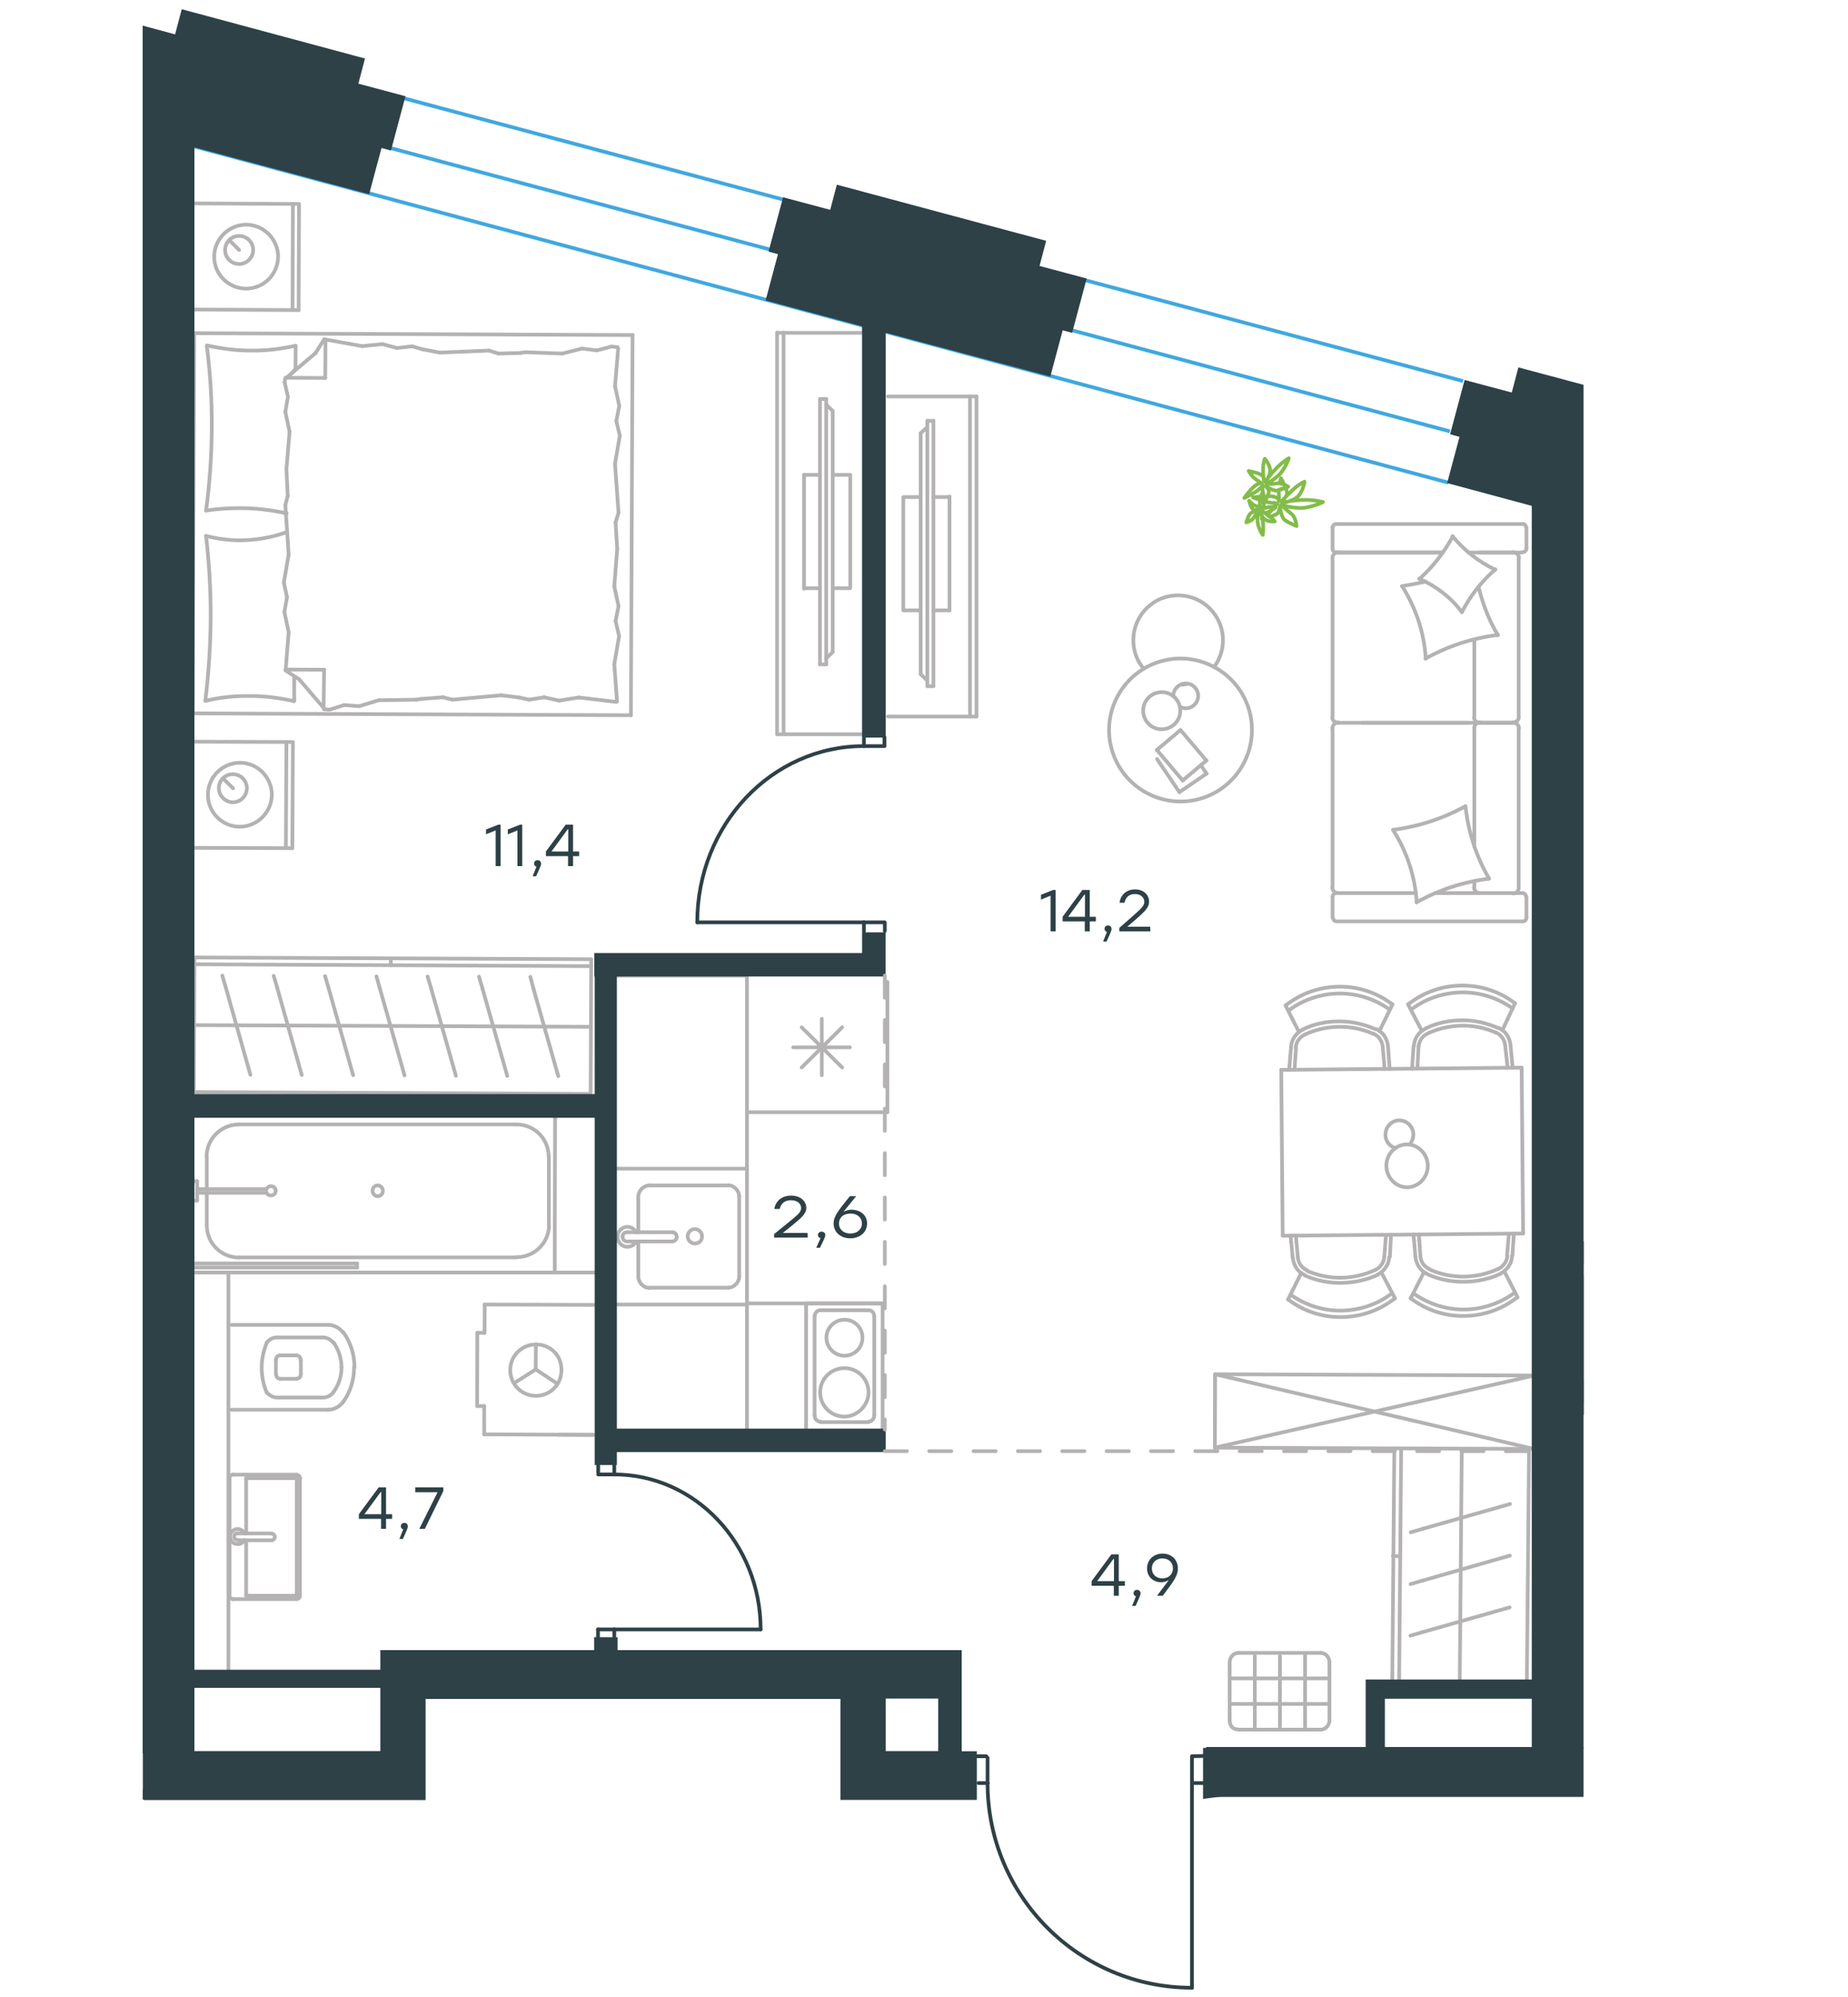 <?xml version="1.0" encoding="utf-8"?>
<!-- Generator: Adobe Illustrator 25.2.0, SVG Export Plug-In . SVG Version: 6.00 Build 0)  -->
<svg version="1.1" id="Слой_1" xmlns="http://www.w3.org/2000/svg" xmlns:xlink="http://www.w3.org/1999/xlink" x="0px" y="0px"
	 viewBox="0 0 1000 1080" style="enable-background:new 0 0 1000 1080;" xml:space="preserve">
<style type="text/css">
	.st0{fill:none;stroke:#B4B2B2;stroke-width:2;stroke-linecap:round;stroke-linejoin:round;stroke-miterlimit:10;}
	.st1{fill:none;stroke:#83BC4A;stroke-width:2;stroke-linecap:round;stroke-linejoin:round;stroke-miterlimit:10;}
	.st2{fill:none;stroke:#B4B2B2;stroke-width:2;stroke-linecap:round;stroke-linejoin:round;stroke-miterlimit:10.001;}
	.st3{fill:none;stroke:#40A8DF;stroke-width:0.567;stroke-miterlimit:22.926;}
	.st4{fill:none;stroke:#40A8DF;stroke-width:2;stroke-miterlimit:22.926;}
	.st5{fill-rule:evenodd;clip-rule:evenodd;fill:#2D4146;stroke:#2D4146;stroke-miterlimit:22.926;}
	.st6{fill:none;stroke:#3C3C3B;stroke-width:0.142;stroke-linejoin:bevel;stroke-miterlimit:22.926;stroke-dasharray:4.25,2.13;}
	
		.st7{fill:none;stroke:#B4B2B2;stroke-width:2;stroke-linecap:round;stroke-linejoin:round;stroke-miterlimit:10;stroke-dasharray:12;}
	.st8{fill-rule:evenodd;clip-rule:evenodd;fill:#2D4146;}
	.st9{fill:none;stroke:#2D4146;stroke-width:2;stroke-linecap:round;stroke-linejoin:round;stroke-miterlimit:10;}
	.st10{fill:#2D4146;}
</style>
<g id="Слой_2_1_">
</g>
<g id="Слой_1_2_">
	<g id="Слой_3">
	</g>
	<g id="Слой_6">
	</g>
	<g id="Слой_1_1_">
	</g>
	<g id="Слой_4">
	</g>
	<g id="Слой_5">
		<line class="st0" x1="170.7" y1="191" x2="155.2" y2="204.1"/>
		<line class="st0" x1="175.5" y1="183.4" x2="170.7" y2="191"/>
		<line class="st0" x1="104.3" y1="385.8" x2="341.4" y2="386.8"/>
		<line class="st0" x1="175.4" y1="362.2" x2="154.8" y2="362.1"/>
		<line class="st0" x1="342.3" y1="181.2" x2="105.1" y2="180.2"/>
		<line class="st0" x1="105.1" y1="180.2" x2="104.3" y2="385.8"/>
		<line class="st0" x1="176" y1="204.4" x2="176.1" y2="183.8"/>
		<line class="st0" x1="159.9" y1="199.7" x2="160" y2="187"/>
		<line class="st0" x1="176" y1="204.4" x2="155.4" y2="204.3"/>
		<line class="st0" x1="155.4" y1="204.3" x2="159.9" y2="199.7"/>
		<line class="st0" x1="159.2" y1="379.2" x2="159.2" y2="366.6"/>
		<line class="st0" x1="161.9" y1="367.4" x2="175.1" y2="382.8"/>
		<line class="st0" x1="154.4" y1="362.5" x2="161.9" y2="367.4"/>
		<line class="st0" x1="175.4" y1="362.2" x2="175.1" y2="382.8"/>
		<line class="st0" x1="334" y1="296.9" x2="333.1" y2="282.5"/>
		<line class="st0" x1="332.8" y1="250.8" x2="335.4" y2="235.6"/>
		<line class="st0" x1="333.5" y1="227.7" x2="335.1" y2="219.5"/>
		<line class="st0" x1="335.4" y1="235.6" x2="333.5" y2="227.7"/>
		<line class="st0" x1="333.1" y1="282.5" x2="334.7" y2="277.3"/>
		<line class="st0" x1="334.7" y1="277.3" x2="332.8" y2="250.8"/>
		<line class="st0" x1="332.8" y1="208.8" x2="334.5" y2="188.6"/>
		<line class="st0" x1="335.1" y1="219.5" x2="332.8" y2="208.8"/>
		<line class="st0" x1="332.4" y1="359.2" x2="335" y2="344"/>
		<line class="st0" x1="333.1" y1="335.8" x2="334.7" y2="327.8"/>
		<line class="st0" x1="335" y1="344" x2="333.1" y2="335.8"/>
		<line class="st0" x1="333.9" y1="379.4" x2="332.4" y2="359.2"/>
		<line class="st0" x1="332.4" y1="317.1" x2="334" y2="296.9"/>
		<line class="st0" x1="334.7" y1="327.8" x2="332.4" y2="317.1"/>
		<line class="st0" x1="342.3" y1="181.2" x2="341.4" y2="386.8"/>
		<path class="st0" d="M111.9,187c1.9,14.8,2.8,29.6,2.7,44.6c-0.1,14.8-1.1,29.8-3.1,44.5"/>
		<path class="st0" d="M111.3,379c7.8-1.9,15.8-2.7,23.9-2.6c8,0,15.9,1,23.9,2.8"/>
		<path class="st0" d="M159.8,187c-7.8,1.7-15.8,2.7-23.9,2.6c-8,0-15.9-1-23.9-2.8"/>
		<path class="st0" d="M111.5,289.9c1.7,14.8,2.6,29.6,2.5,44.6c-0.1,14.8-1.1,29.8-2.9,44.5"/>
		<line class="st0" x1="280.8" y1="377.2" x2="286.4" y2="378.4"/>
		<line class="st0" x1="294.4" y1="377.1" x2="302.5" y2="378.9"/>
		<line class="st0" x1="286.4" y1="378.4" x2="294.4" y2="377.1"/>
		<line class="st0" x1="313.2" y1="377.2" x2="333.5" y2="379.6"/>
		<line class="st0" x1="302.5" y1="378.9" x2="313.2" y2="377.2"/>
		<line class="st0" x1="227.8" y1="378" x2="239.7" y2="377.1"/>
		<line class="st0" x1="271.2" y1="376" x2="280.8" y2="377.2"/>
		<line class="st0" x1="239.7" y1="377.1" x2="244.8" y2="378.4"/>
		<line class="st0" x1="244.8" y1="378.4" x2="271.2" y2="376"/>
		<line class="st0" x1="225.3" y1="378.4" x2="227.8" y2="378"/>
		<line class="st0" x1="175.3" y1="383.6" x2="178.4" y2="383.8"/>
		<line class="st0" x1="186.2" y1="381.3" x2="194.4" y2="381.9"/>
		<line class="st0" x1="178.4" y1="383.8" x2="186.2" y2="381.3"/>
		<line class="st0" x1="204.9" y1="378.7" x2="225.3" y2="378.4"/>
		<line class="st0" x1="194.4" y1="381.9" x2="204.9" y2="378.7"/>
		<path class="st0" d="M155.1,287.8c-8.2,2.9-16.7,4.4-25.3,4.4c-6.2,0-12.3-0.8-18.3-2.4"/>
		<line class="st0" x1="228.6" y1="188.9" x2="223" y2="187.3"/>
		<line class="st0" x1="214.8" y1="188.2" x2="207" y2="186.1"/>
		<line class="st0" x1="223" y1="187.3" x2="214.8" y2="188.2"/>
		<line class="st0" x1="196" y1="187.2" x2="176.1" y2="183.6"/>
		<line class="st0" x1="207" y1="186.1" x2="196" y2="187.2"/>
		<line class="st0" x1="281.5" y1="190.9" x2="269.7" y2="191.2"/>
		<line class="st0" x1="238" y1="190.7" x2="228.6" y2="188.9"/>
		<line class="st0" x1="269.7" y1="191.2" x2="264.6" y2="189.6"/>
		<line class="st0" x1="264.6" y1="189.6" x2="238" y2="190.7"/>
		<line class="st0" x1="284.1" y1="190.5" x2="281.5" y2="190.9"/>
		<line class="st0" x1="334.3" y1="187.8" x2="331" y2="187.4"/>
		<line class="st0" x1="323" y1="189.5" x2="315" y2="188.5"/>
		<line class="st0" x1="331" y1="187.4" x2="323" y2="189.5"/>
		<line class="st0" x1="304.3" y1="191.2" x2="284.1" y2="190.5"/>
		<line class="st0" x1="315" y1="188.5" x2="304.3" y2="191.2"/>
		<path class="st0" d="M111.5,276.1c6-0.9,12.3-1.3,18.3-1.3c8.6,0,16.9,1,25.3,2.8"/>
		<line class="st0" x1="155" y1="253.7" x2="155.7" y2="268.1"/>
		<line class="st0" x1="156.2" y1="299.9" x2="153.6" y2="315"/>
		<line class="st0" x1="155.3" y1="323" x2="153.9" y2="331"/>
		<line class="st0" x1="153.6" y1="315" x2="155.3" y2="323"/>
		<line class="st0" x1="155.7" y1="268.1" x2="154.4" y2="273.2"/>
		<line class="st0" x1="154.4" y1="273.2" x2="156.2" y2="299.9"/>
		<line class="st0" x1="156.2" y1="341.9" x2="154.6" y2="362.1"/>
		<line class="st0" x1="153.9" y1="331" x2="156.2" y2="341.9"/>
		<line class="st0" x1="154.4" y1="204.3" x2="154" y2="206.7"/>
		<line class="st0" x1="155.8" y1="214.6" x2="154.4" y2="222.8"/>
		<line class="st0" x1="154" y1="206.7" x2="155.8" y2="214.6"/>
		<line class="st0" x1="156.7" y1="233.5" x2="155" y2="253.7"/>
		<line class="st0" x1="154.4" y1="222.8" x2="156.7" y2="233.5"/>
		<line class="st0" x1="154.7" y1="458.7" x2="155" y2="401.3"/>
		<line class="st0" x1="120.7" y1="421" x2="126.1" y2="426.3"/>
		<line class="st0" x1="100.8" y1="458.5" x2="158.2" y2="458.7"/>
		<polyline class="st0" points="103.2,401.1 158.5,401.3 158.2,458.7 		"/>
		<path class="st0" d="M126,433.9c4.1,0,7.6-3.5,7.6-7.6c0-4.3-3.5-7.6-7.6-7.6c-4.3,0-7.6,3.5-7.6,7.6
			C118.5,430.5,122,433.8,126,433.9"/>
		<path class="st0" d="M129.7,447.1c9.3,0,17.2-7.5,17.4-17.2c0-9.5-7.7-17.4-17.2-17.4s-17.3,7.7-17.4,17.2
			C112.4,439.2,120.2,447.1,129.7,447.1"/>
		<line class="st0" x1="158.3" y1="167.6" x2="158.5" y2="110.3"/>
		<line class="st0" x1="124.2" y1="130" x2="129.4" y2="135.2"/>
		<line class="st0" x1="104.2" y1="167.4" x2="161.6" y2="167.7"/>
		<polyline class="st0" points="104.5,110 161.8,110.3 161.6,167.7 		"/>
		<path class="st0" d="M129.4,142.8c4.1,0,7.6-3.5,7.6-7.6c0-4.3-3.5-7.6-7.6-7.6c-4.3,0-7.6,3.5-7.6,7.6
			C121.8,139.5,125.3,142.8,129.4,142.8"/>
		<path class="st0" d="M133.1,156.1c9.5,0,17.2-7.5,17.4-17.2c0-9.5-7.7-17.3-17.2-17.4c-9.5,0-17.3,7.7-17.4,17.2
			C115.8,148.2,123.5,156,133.1,156.1"/>
		<line class="st0" x1="797.8" y1="393.9" x2="797.8" y2="457.8"/>
		<line class="st0" x1="721.1" y1="296.6" x2="721.1" y2="285.3"/>
		<line class="st0" x1="721.1" y1="387.7" x2="721.1" y2="301.8"/>
		<line class="st0" x1="794.6" y1="483" x2="776.5" y2="483"/>
		<line class="st0" x1="766.1" y1="483" x2="724.1" y2="483"/>
		<line class="st0" x1="780.7" y1="298.8" x2="724.1" y2="298.8"/>
		<line class="st0" x1="818.8" y1="390.9" x2="800.7" y2="390.9"/>
		<line class="st0" x1="797.8" y1="345.9" x2="797.8" y2="387.7"/>
		<line class="st0" x1="826" y1="485" x2="826" y2="496.3"/>
		<line class="st0" x1="800.7" y1="390.9" x2="818.8" y2="390.9"/>
		<line class="st0" x1="821.8" y1="387.7" x2="821.8" y2="301.8"/>
		<line class="st0" x1="723.1" y1="298.8" x2="780.7" y2="298.8"/>
		<line class="st0" x1="794.6" y1="390.9" x2="736.9" y2="390.9"/>
		<line class="st0" x1="721.1" y1="480" x2="721.1" y2="393.9"/>
		<line class="st0" x1="721.1" y1="496.3" x2="721.1" y2="485"/>
		<line class="st0" x1="797.8" y1="476.5" x2="797.8" y2="480"/>
		<line class="st0" x1="776.5" y1="483" x2="823.8" y2="483"/>
		<line class="st0" x1="797.8" y1="476.5" x2="797.8" y2="480"/>
		<line class="st0" x1="800.7" y1="483" x2="818.8" y2="483"/>
		<line class="st0" x1="800.7" y1="390.9" x2="818.8" y2="390.9"/>
		<line class="st0" x1="797.8" y1="345.9" x2="797.8" y2="387.7"/>
		<line class="st0" x1="821.8" y1="480" x2="821.8" y2="393.9"/>
		<line class="st0" x1="723.1" y1="483" x2="766.1" y2="483"/>
		<line class="st0" x1="797.8" y1="393.9" x2="797.8" y2="457.8"/>
		<line class="st0" x1="723.1" y1="283.4" x2="823.8" y2="283.4"/>
		<line class="st0" x1="826" y1="285.3" x2="826" y2="296.6"/>
		<line class="st0" x1="823.8" y1="298.8" x2="794.6" y2="298.8"/>
		<line class="st0" x1="724.1" y1="390.9" x2="800.7" y2="390.9"/>
		<line class="st0" x1="818.8" y1="298.8" x2="800.7" y2="298.8"/>
		<path class="st0" d="M825.8,485c0-1-0.8-2-2-2"/>
		<path class="st0" d="M721.1,296.8c0,1,0.8,2,2,2"/>
		<path class="st0" d="M824,298.6c1,0,2-0.8,2-2"/>
		<path class="st0" d="M800.9,390.7c-1.8,0-3.2,1.5-3.2,3.2"/>
		<path class="st0" d="M822,301.9c0-1.8-1.5-3.2-3.2-3.2"/>
		<path class="st0" d="M818.7,483.2c1.8,0,3.2-1.5,3.2-3.2"/>
		<path class="st0" d="M724.2,390.7c-1.8,0-3.2,1.5-3.2,3.2"/>
		<path class="st0" d="M822,394c0-1.8-1.5-3.2-3.2-3.2"/>
		<path class="st0" d="M720.9,387.9c0,1.7,1.5,3,3.2,3"/>
		<path class="st0" d="M721.3,496.3c0,1,0.8,2,2,2H824c1,0,2-0.8,2-2"/>
		<path class="st0" d="M818.7,390.7c1.8,0,3.2-1.3,3.2-3"/>
		<path class="st0" d="M723.1,283.4c-1,0-2,0.8-2,2"/>
		<path class="st0" d="M720.9,479.8c0,1.8,1.5,3.2,3.2,3.2"/>
		<path class="st0" d="M723.1,483c-1,0-2,0.8-2,2"/>
		<path class="st0" d="M724.2,298.6c-1.8,0-3.2,1.5-3.2,3.2"/>
		<path class="st0" d="M797.6,479.8c0,1.8,1.5,3.2,3.2,3.2"/>
		<path class="st0" d="M797.6,387.9c0,1.7,1.5,3,3.2,3"/>
		<path class="st0" d="M825.8,285.3c0-1-0.8-2-2-2"/>
		<path class="st0" d="M753.8,448.8c13.8-1.8,27-6.1,39.2-12.8"/>
		<path class="st0" d="M768.1,313.1c7.3-6.6,13.4-14.4,18.1-23.1"/>
		<path class="st0" d="M791.1,331.1c-6-8-13.9-14.1-23.1-18.1"/>
		<path class="st0" d="M766.6,488c-0.8-13.9-5.3-27.4-12.8-39.2"/>
		<path class="st0" d="M810.5,343.4c-13.8,1.7-27,6-39.2,12.8"/>
		<path class="st0" d="M800.1,317.4c2.2,9.1,5.6,18.1,10.5,26.2"/>
		<path class="st0" d="M771.5,356.2c-0.8-13.9-5.3-27.4-12.8-39.2"/>
		<path class="st0" d="M805.7,475.2c-13.8,1.7-27,6-39.2,12.8"/>
		<path class="st0" d="M793,436c1.5,13.8,5.8,27.2,12.8,39.2"/>
		<path class="st0" d="M809.2,307.9c-7.5,6.5-13.6,14.3-18.1,23.1"/>
		<path class="st0" d="M758.6,317c4.3-0.7,8.6-1.5,12.8-2.5"/>
		<path class="st0" d="M786,290c6.3,7.6,14.1,13.8,23.1,18.1"/>
		<line class="st0" x1="638.2" y1="428.4" x2="652.9" y2="418.4"/>
		<line class="st0" x1="652.9" y1="418.4" x2="649.8" y2="413.8"/>
		<line class="st0" x1="626.1" y1="410.5" x2="638.2" y2="428.4"/>
		<line class="st0" x1="640" y1="422.1" x2="652.8" y2="411.3"/>
		<line class="st0" x1="652.8" y1="411.3" x2="638.8" y2="394.8"/>
		<line class="st0" x1="638.8" y1="394.8" x2="626" y2="405.6"/>
		<line class="st0" x1="626" y1="405.6" x2="640" y2="422.1"/>
		<path class="st0" d="M674.8,380.7c7.8,19.9-2.1,42.3-21.9,50.1c-19.9,7.8-42.3-2.1-50.1-21.9c-7.8-19.9,2.1-42.3,21.9-50.1
			C644.6,351,667,360.9,674.8,380.7"/>
		<path class="st0" d="M638,380.7c2,5.1-0.4,10.9-5.7,13c-5.1,2-10.9-0.4-13-5.7c-2-5.1,0.4-10.9,5.7-13
			C630.3,373,635.9,375.5,638,380.7"/>
		<path class="st0" d="M638.6,382.3c1.7,0.9,3.8,1,5.5,0.3c3.3-1.3,5.2-5.2,3.8-8.7c-1.4-3.5-5.2-5.2-8.7-3.8
			c-2.5,1-4.3,3.5-4.3,6.2"/>
		<path class="st0" d="M639.5,370.3c0.9-0.1,1.5-0.1,2.4-0.3"/>
		<path class="st0" d="M656.9,360.8c5-6.7,6.3-15.5,3.2-23.4c-4.9-12.5-18.9-18.6-31.4-13.8c-12.5,4.9-18.6,18.9-13.8,31.4
			c0.9,2.3,2.3,4.7,3.9,6.5"/>
		<line class="st0" x1="748.2" y1="566.2" x2="749" y2="574.9"/>
		<line class="st0" x1="751.7" y1="574.5" x2="752" y2="578.1"/>
		<line class="st0" x1="749" y1="574.9" x2="749.2" y2="578.1"/>
		<line class="st0" x1="701.3" y1="566.6" x2="700.5" y2="578.6"/>
		<line class="st0" x1="698.6" y1="566.4" x2="697.6" y2="578.6"/>
		<line class="st0" x1="751.1" y1="566" x2="751.7" y2="574.5"/>
		<line class="st0" x1="702.9" y1="558.1" x2="695.6" y2="543.7"/>
		<line class="st0" x1="746.4" y1="557.7" x2="753.5" y2="543.2"/>
		<line class="st0" x1="694.1" y1="668.3" x2="693.3" y2="578.6"/>
		<line class="st0" x1="824.2" y1="667.1" x2="694.1" y2="668.3"/>
		<line class="st0" x1="823.4" y1="577.4" x2="824.2" y2="667.1"/>
		<line class="st0" x1="693.3" y1="578.6" x2="823.4" y2="577.4"/>
		<line class="st0" x1="702.3" y1="680" x2="701.5" y2="671.4"/>
		<line class="st0" x1="698.7" y1="671.7" x2="698.3" y2="668.2"/>
		<line class="st0" x1="701.5" y1="671.4" x2="701.3" y2="668.2"/>
		<line class="st0" x1="749.1" y1="679.5" x2="750" y2="667.8"/>
		<line class="st0" x1="752.1" y1="679.7" x2="752.7" y2="667.7"/>
		<line class="st0" x1="699.5" y1="680.2" x2="698.7" y2="671.7"/>
		<line class="st0" x1="747.6" y1="688.3" x2="754.9" y2="702.2"/>
		<line class="st0" x1="704" y1="688.7" x2="697" y2="702.8"/>
		<line class="st0" x1="814.5" y1="565.6" x2="815.5" y2="574.3"/>
		<line class="st0" x1="818.2" y1="573.9" x2="818.5" y2="577.5"/>
		<line class="st0" x1="815.5" y1="574.3" x2="815.7" y2="577.5"/>
		<line class="st0" x1="767.6" y1="566" x2="767" y2="577.9"/>
		<line class="st0" x1="764.9" y1="565.8" x2="764.1" y2="578"/>
		<line class="st0" x1="817.4" y1="565.4" x2="818.2" y2="573.9"/>
		<line class="st0" x1="769.4" y1="557.5" x2="761.9" y2="543.1"/>
		<line class="st0" x1="813" y1="557.1" x2="819.8" y2="542.6"/>
		<line class="st0" x1="768.6" y1="679.4" x2="768" y2="670.8"/>
		<line class="st0" x1="765.2" y1="671" x2="764.8" y2="667.6"/>
		<line class="st0" x1="768" y1="670.8" x2="767.8" y2="667.6"/>
		<line class="st0" x1="815.5" y1="678.9" x2="816.5" y2="667.2"/>
		<line class="st0" x1="818.4" y1="679.1" x2="819.2" y2="667.1"/>
		<line class="st0" x1="765.9" y1="679.6" x2="765.2" y2="671"/>
		<line class="st0" x1="814.1" y1="687.7" x2="821.2" y2="701.6"/>
		<line class="st0" x1="770.5" y1="688.1" x2="763.3" y2="702.2"/>
		<path class="st0" d="M704.7,556.9c6-3.1,12.8-4.5,19.6-4.5c7-0.1,13.6,1.4,19.9,4.2"/>
		<path class="st0" d="M701.1,566.8c0.2-3.2,2.2-6.1,4.9-7.2"/>
		<path class="st0" d="M706,559.5c5.9-2.7,12.1-4.1,18.5-4.2c6.4-0.1,12.7,1.2,18.6,3.8"/>
		<path class="st0" d="M743.2,559c2.8,1.3,4.8,3.9,5,7.2"/>
		<path class="st0" d="M697.3,546.5c7.8-5.9,17.6-9.1,27.3-9.2c9.7-0.1,19.3,2.9,27.4,8.7"/>
		<path class="st0" d="M744.6,556.5c3.7,1.5,6.1,5.2,6.5,9.4"/>
		<path class="st0" d="M698.6,566.4c0.1-4,2.7-7.8,6.3-9.5"/>
		<path class="st0" d="M695.8,543.7c8.2-6.5,18.3-10,28.8-10.1s20.4,3.2,28.9,9.6"/>
		<path class="st0" d="M755.1,620.9c-3.1-0.9-5.4-3.7-5.4-7.2c0-4.4,3.4-7.8,7.5-7.8c4.2,0,7.6,3.5,7.6,7.7c0,2.1-0.9,4.2-2.2,5.5"
			/>
		<path class="st0" d="M761.5,642.1c6.2-0.1,11.2-5.4,11.1-11.7s-5.1-11.5-11.3-11.5c-6.1,0.1-11.2,5.2-11.1,11.7
			C750.3,636.9,755.3,642.1,761.5,642.1"/>
		<path class="st0" d="M749.1,679.7c-0.2,3-2.2,5.9-4.9,7.1"/>
		<path class="st0" d="M744.2,686.8c-5.9,2.7-12.1,4.1-18.5,4.2c-6.4,0.1-12.7-1.2-18.6-3.8"/>
		<path class="st0" d="M707.3,686.9c-2.8-1.1-4.8-3.7-5-7"/>
		<path class="st0" d="M753,699.6c-7.8,6-17.6,9.1-27.3,9.2c-9.7,0.1-19.3-2.9-27.4-8.7"/>
		<path class="st0" d="M706.1,689.6c-3.7-1.5-6.1-5.2-6.5-9.4"/>
		<path class="st0" d="M751.7,679.9c-0.1,4-2.7,7.6-6.3,9.5"/>
		<path class="st0" d="M745.6,689.4c-6.2,2.9-13,4.3-19.8,4.4c-6.8,0.1-13.4-1.2-19.7-4"/>
		<path class="st0" d="M754.7,702.2c-8.2,6.5-18.3,10-28.8,10.1s-20.6-3.2-28.9-9.6"/>
		<path class="st0" d="M771.2,556.3c6.2-3.1,13-4.5,19.8-4.5c6.8-0.1,13.4,1.4,19.7,4.2"/>
		<path class="st0" d="M767.6,566.2c0.2-3.2,2.2-6.1,4.9-7.2"/>
		<path class="st0" d="M772.5,558.9c5.9-2.7,12.1-4.1,18.5-4.2c6.4-0.1,12.7,1.2,18.6,3.8"/>
		<path class="st0" d="M809.5,558.4c2.8,1.3,4.8,3.9,5,7.2"/>
		<path class="st0" d="M763.8,545.9c7.8-6,17.6-9.1,27.3-9.2c9.7-0.1,19.3,2.9,27.5,8.7"/>
		<path class="st0" d="M810.9,555.9c3.7,1.5,6.1,5.3,6.5,9.4"/>
		<path class="st0" d="M765.1,565.8c0.1-4,2.7-7.8,6.3-9.5"/>
		<path class="st0" d="M762.1,543.1c8.2-6.5,18.3-10,28.8-10.1s20.6,3.2,28.9,9.6"/>
		<path class="st0" d="M815.7,679.1c-0.2,3-2.2,5.9-4.9,7.1"/>
		<path class="st0" d="M810.8,686.2c-5.9,2.7-12.1,4.1-18.5,4.2c-6.4,0.1-12.7-1.2-18.6-3.8"/>
		<path class="st0" d="M773.6,686.3c-2.8-1.1-4.8-3.7-5-7"/>
		<path class="st0" d="M819.7,699c-7.8,5.9-17.6,9.1-27.3,9.2c-9.7,0.1-19.3-2.9-27.5-8.7"/>
		<path class="st0" d="M772.4,689c-3.7-1.5-6.1-5.3-6.5-9.4"/>
		<path class="st0" d="M818.2,679.3c-0.1,4-2.7,7.6-6.3,9.5"/>
		<path class="st0" d="M812.1,688.8c-6,2.9-12.8,4.3-19.6,4.4c-7,0.1-13.6-1.2-19.9-4"/>
		<path class="st0" d="M821,701.6c-8.2,6.5-18.3,10-28.8,10.1s-20.4-3.2-28.9-9.6"/>
		<path class="st1" d="M683.5,280.4c-0.3,0-0.6,0.1-0.7,0.1v-0.1c0.1,0,0.2-0.2,0.4-0.3C683.4,280.1,683.4,280.2,683.5,280.4z
			 M681.8,270.4c-2.1-0.7-3.8-1.4-3.8-1.4s1.9-0.2,4.2-0.5C682,269.1,681.8,269.7,681.8,270.4z M683.7,270.9L683.7,270.9
			c-0.2-0.8-0.4-1.7-0.5-2.4c0.2,0,0.5,0,0.7,0C683.9,269.3,683.7,270.2,683.7,270.9z M692.4,261.4c0.3-1.6,0.8-2.8,0.8-2.8
			s0.9,1.6,1.7,3.5C694.2,261.8,693.3,261.4,692.4,261.4z M698.7,277.8c2.5,1.8,2.9,6.7,2.9,6.7s-4.6-1.8-6.5-3.4
			c-1.9-1.5-2.5-7.1-2.5-7.1l-0.6,2.6c-0.3,1.3-2.6,2.2-4.9,2.9H687c-0.5-0.4-0.9-0.8-1.4-1.1c0.9-0.8,1.9-1.7,2.6-2.6
			c1.1-0.7,1.9-1.4,1.9-1.4s-0.3-0.1-0.9-0.1c1-1.4,2.1-1.8,2.1-1.8s-0.6-0.6-3.2-0.6c-0.8,0-2.3-0.3-3.8-0.8
			c0.5-0.7,1.2-1.8,1.6-2.8c1.3,0,2.5,0.1,3.4,0.3c3.3,0.8,2.7,2.5,2.7,2.5s0.2-2.9-0.1-5.6c0.1-0.1,0-0.3,0-0.5
			c1.2-0.4,2.7-1,3.8-1.4c0.4,1,0.6,2,0.7,2.8c0.2,2.4-2.8,4.6-2.8,4.6s3.7-4.1,6.9-6.9c3.1-2.7,5.4-3.6,5.4-3.6s-0.5,4.2-3.1,7.5
			c-2.5,3.1-9,4-9,4s3.9-1.3,10.4-1.6c6.6-0.3,11.7,1.1,11.7,1.1s-7,3.6-13.3,3.2s-9.3-1.7-9.3-1.7S696.2,275.9,698.7,277.8z"/>
		<path class="st1" d="M691.2,261.4c2.5-0.4,5.9,1.8,5.9,1.8s-3.9,1.8-6,2.1c-2.1,0.3-6-2.2-6-2.2l1.3,1.7c1.1,1.4-2.1,6.1-2.9,7.2
			c0.1-0.1,0-0.3,0-0.5c0.1-1.3,0.4-3.6,0-5.1c-0.7-1.9-0.1-3.6-0.1-3.6s-0.8,0.5-2.3,2s-7.8,4.5-7.8,4.5s3.8-5.4,6.4-7
			s3.2-0.7,3.2-0.7s-1.7-1.3-3.5-2.5c-1.9-1.2-3.7-4.4-3.7-4.4s5.3,1,6.9,2.2c1.6,1.1,1.3,2.9,1.3,2.9s-0.5-3.3-0.4-6.6
			c0.1-3.3,0.9-5.1,0.9-5.1s2.3,2.5,2.9,5.7c0.4,3.2-2.6,6.9-2.6,6.9s1.4-2.6,5.1-6.5c3.6-4.1,7.6-6.4,7.6-6.4s-1.9,6-5.8,9.5
			c-3.9,3.4-6.4,4.4-6.4,4.4S688.5,261.9,691.2,261.4z"/>
		<path class="st1" d="M678.5,280c-1,1.7-4.1,2.5-4.1,2.5s0.9-3,1.8-4.3c0.8-1.3,4.3-2.3,4.3-2.3l-1.7-0.1c-1.7-0.1-2.9-5-2.9-5
			s1.8,2.2,3.4,2.7c1.6,0.6,2.3,1.6,2.3,1.6s0.2-0.6,0.1-2.1c-0.2-1.6,1.3-6.4,1.3-6.4s1.3,4.6,0.9,6.6c-0.4,2.1-1.3,2.1-1.3,2.1
			s1.6-0.4,3.2-0.9c1.7-0.5,4.5-0.1,4.5-0.1s-3.3,2.5-4.8,2.9s-2.4-0.6-2.4-0.6s2.2,1.2,4.1,2.7s2.6,2.7,2.6,2.7s-2.7,0.3-4.9-0.8
			c-2.2-1.2-2.8-4.5-2.8-4.5s0.8,1.8,1.3,5.6c0.5,3.8-0.1,7-0.1,7s-2.7-3.8-2.8-7.5c-0.1-3.7,0.6-5.5,0.6-5.5S679.3,278.4,678.5,280
			z"/>
		<line class="st0" x1="513.8" y1="330.1" x2="505.1" y2="330.1"/>
		<line class="st0" x1="513.8" y1="268.5" x2="513.8" y2="330.1"/>
		<polyline class="st0" points="498.2,330.1 488.8,330.1 488.8,268.8 498.2,268.8 		"/>
		<line class="st0" x1="505.1" y1="268.8" x2="513.8" y2="268.8"/>
		<line class="st0" x1="524.9" y1="214.4" x2="524.9" y2="387.5"/>
		<line class="st0" x1="480.5" y1="214.4" x2="528.4" y2="214.4"/>
		<line class="st0" x1="528.4" y1="214.4" x2="528.4" y2="387.5"/>
		<line class="st0" x1="528.4" y1="387.5" x2="480.5" y2="387.5"/>
		<line class="st0" x1="501.8" y1="371.1" x2="505.1" y2="371.1"/>
		<line class="st0" x1="501.8" y1="230.9" x2="498.2" y2="234.3"/>
		<line class="st0" x1="498.2" y1="364.6" x2="501.8" y2="368.1"/>
		<line class="st0" x1="501.8" y1="371.1" x2="501.8" y2="227.6"/>
		<line class="st0" x1="505.1" y1="227.6" x2="505.1" y2="371.1"/>
		<line class="st0" x1="501.8" y1="227.6" x2="505.1" y2="227.6"/>
		<line class="st0" x1="498.2" y1="234.3" x2="498.2" y2="364.6"/>
		<line class="st0" x1="435.1" y1="256.8" x2="443.7" y2="256.8"/>
		<line class="st0" x1="435.1" y1="318.4" x2="435.1" y2="256.8"/>
		<polyline class="st0" points="450.6,256.8 460.1,256.8 460.1,318.1 450.6,318.1 		"/>
		<line class="st0" x1="443.7" y1="318.1" x2="435.1" y2="318.1"/>
		<line class="st0" x1="424" y1="397.1" x2="424" y2="179.9"/>
		<line class="st0" x1="468.4" y1="397.1" x2="420.5" y2="397.1"/>
		<line class="st0" x1="420.5" y1="397.1" x2="420.5" y2="179.9"/>
		<line class="st0" x1="420.5" y1="180" x2="468.4" y2="180"/>
		<line class="st0" x1="447.1" y1="215.8" x2="443.7" y2="215.8"/>
		<line class="st0" x1="447.1" y1="356" x2="450.6" y2="352.6"/>
		<line class="st0" x1="450.6" y1="222.3" x2="447.1" y2="218.8"/>
		<line class="st0" x1="447.1" y1="215.8" x2="447.1" y2="359.3"/>
		<line class="st0" x1="443.7" y1="359.3" x2="443.7" y2="215.8"/>
		<line class="st0" x1="447.1" y1="359.3" x2="443.7" y2="359.3"/>
		<line class="st0" x1="450.6" y1="352.6" x2="450.6" y2="222.3"/>
		<polyline class="st0" points="830,783.6 657.4,782.9 830.1,743.9 		"/>
		<polyline class="st0" points="657.4,782.9 657.5,743.2 830.1,743.9 		"/>
		<polyline class="st0" points="830,783.6 657.5,743.2 657.4,782.9 		"/>
		
			<rect x="176" y="447.3" transform="matrix(4.437848e-03 -1 1 4.437848e-03 -343.183 764.628)" class="st2" width="72.8" height="214.7"/>
		<line class="st0" x1="105.3" y1="521.5" x2="320" y2="522.5"/>
		<line class="st0" x1="105.1" y1="554.4" x2="319.8" y2="555.3"/>
		<line class="st0" x1="287" y1="528.3" x2="288.7" y2="534.8"/>
		<line class="st0" x1="288.7" y1="534.8" x2="302.1" y2="582"/>
		<line class="st0" x1="259.2" y1="528.2" x2="261.1" y2="534.7"/>
		<line class="st0" x1="261.1" y1="534.7" x2="274.5" y2="581.9"/>
		<line class="st0" x1="231.4" y1="528.1" x2="233.3" y2="534.6"/>
		<line class="st0" x1="233.3" y1="534.6" x2="246.7" y2="581.8"/>
		<line class="st0" x1="203.7" y1="528" x2="205.5" y2="534.4"/>
		<line class="st0" x1="205.5" y1="534.4" x2="218.9" y2="581.6"/>
		<line class="st0" x1="175.9" y1="527.9" x2="177.8" y2="534.3"/>
		<line class="st0" x1="177.8" y1="534.3" x2="191.1" y2="581.5"/>
		<line class="st0" x1="148.1" y1="527.7" x2="150" y2="534.2"/>
		<line class="st0" x1="150" y1="534.2" x2="163.3" y2="581.4"/>
		<line class="st0" x1="120.3" y1="527.6" x2="122.2" y2="534.1"/>
		<line class="st0" x1="122.2" y1="534.1" x2="135.5" y2="581.3"/>
		<line class="st0" x1="211.5" y1="522" x2="211.5" y2="518.4"/>
		<line class="st0" x1="149.3" y1="735.5" x2="149.3" y2="743.1"/>
		<line class="st0" x1="125.2" y1="762.4" x2="177.6" y2="762.4"/>
		<line class="st0" x1="162.8" y1="743.1" x2="162.8" y2="735.5"/>
		<line class="st0" x1="151.7" y1="745.7" x2="160.4" y2="745.7"/>
		<line class="st0" x1="160.4" y1="733" x2="151.7" y2="733"/>
		<line class="st0" x1="177.6" y1="716.5" x2="125.2" y2="716.5"/>
		<line class="st0" x1="149.9" y1="755.8" x2="174.8" y2="755.8"/>
		<line class="st0" x1="174.8" y1="723.3" x2="149.9" y2="723.3"/>
		<path class="st0" d="M149.3,735.5c0-1.4,1-2.5,2.3-2.5"/>
		<path class="st0" d="M185.6,758.3c-1.9,2.5-4.9,4.1-8,4.1"/>
		<path class="st0" d="M151.7,745.7c-1.4,0-2.3-1.2-2.3-2.5"/>
		<path class="st0" d="M162.8,743.1c0,1.4-1,2.5-2.3,2.5"/>
		<path class="st0" d="M191.6,739.4v0.2c0,6.8-2.1,13.4-6,18.7"/>
		<path class="st0" d="M185.8,720.5c3.9,5.5,6,11.9,6,18.9c0-0.2,0-0.2,0,0"/>
		<path class="st0" d="M177.6,716.5c3.1,0,6,1.6,8,4.1"/>
		<path class="st0" d="M180.5,752.9c-1.4,1.8-3.5,2.9-5.6,2.9"/>
		<path class="st0" d="M184.8,739.4v0.2c0,4.9-1.6,9.5-4.3,13.2"/>
		<path class="st0" d="M160.4,733c1.4,0,2.3,1.2,2.3,2.5"/>
		<path class="st0" d="M174.8,723.3c2.1,0,4.3,1.2,5.6,2.9"/>
		<path class="st0" d="M180.5,726c2.7,3.9,4.3,8.6,4.3,13.4"/>
		<path class="st0" d="M144.3,753.1c-1.8-4.3-2.7-8.8-2.7-13.4c0-4.7,1-9.2,2.7-13.4"/>
		<path class="st0" d="M144.3,726.2c1.4-1.9,3.5-2.9,5.6-2.9"/>
		<path class="st0" d="M149.9,755.8c-2.1,0-4.3-1.2-5.6-2.9"/>
		<line class="st0" x1="123.6" y1="902.9" x2="123.6" y2="688.2"/>
		<line class="st0" x1="146.9" y1="833" x2="128.8" y2="833"/>
		<line class="st0" x1="133.2" y1="829.3" x2="133.2" y2="799.4"/>
		<line class="st0" x1="126" y1="864.8" x2="160.6" y2="864.8"/>
		<line class="st0" x1="160.6" y1="863" x2="133.2" y2="863"/>
		<line class="st0" x1="160.6" y1="799.4" x2="160.6" y2="863"/>
		<line class="st0" x1="133.2" y1="799.4" x2="160.6" y2="799.4"/>
		<line class="st0" x1="128.8" y1="829.3" x2="146.9" y2="829.3"/>
		<line class="st0" x1="133.2" y1="863" x2="133.2" y2="833"/>
		<line class="st0" x1="124.2" y1="799.4" x2="124.2" y2="863"/>
		<line class="st0" x1="160.6" y1="797.5" x2="126" y2="797.5"/>
		<line class="st0" x1="162.3" y1="863" x2="162.3" y2="799.4"/>
		<path class="st0" d="M160.6,797.7c1,0,1.8,0.8,1.8,1.8"/>
		<path class="st0" d="M162.3,863c0,1-0.8,1.8-1.8,1.8"/>
		<path class="st0" d="M124.2,799.3c0-1,0.8-1.8,1.8-1.8"/>
		<path class="st0" d="M126,864.8c-1,0-1.8-0.8-1.8-1.8"/>
		<path class="st0" d="M132.2,832.8c-0.6,1.5-2.1,2.3-3.6,2.3c-2.3,0-4.1-1.8-4.1-4.1s1.8-4.1,4.1-4.1c1.5,0,2.9,1,3.6,2.3"/>
		<path class="st0" d="M128.8,832.8h-0.3c-1,0-1.8-0.8-1.8-1.8s0.8-1.8,1.8-1.8h0.3"/>
		<path class="st0" d="M146.9,829.4L146.9,829.4c1,0,1.8,0.8,1.8,1.8s-0.8,1.8-1.8,1.8"/>
		<line class="st0" x1="262" y1="760.4" x2="262" y2="775.7"/>
		<line class="st0" x1="289.9" y1="740.6" x2="301.7" y2="748.4"/>
		<line class="st0" x1="289.9" y1="740.6" x2="290" y2="727.1"/>
		<line class="st0" x1="258.3" y1="720.8" x2="262.2" y2="720.8"/>
		<line class="st0" x1="258.2" y1="760.4" x2="258.3" y2="720.8"/>
		<line class="st0" x1="289.9" y1="740.6" x2="278.2" y2="748"/>
		<line class="st0" x1="302.2" y1="775.9" x2="321.1" y2="776"/>
		<line class="st0" x1="321.4" y1="705.7" x2="262.3" y2="705.5"/>
		<line class="st0" x1="262" y1="775.7" x2="321.1" y2="776"/>
		<line class="st0" x1="262.3" y1="705.5" x2="262.2" y2="720.8"/>
		<line class="st0" x1="262" y1="760.4" x2="258.2" y2="760.4"/>
		<path class="st0" d="M290,727.1c-7.6,0-13.9,6.1-13.9,13.8c0,7.8,6.1,13.9,13.8,14c7.8,0,13.9-6.1,13.9-13.8
			C304,733.1,297.9,727.1,290,727.1"/>
		<line class="st0" x1="300.4" y1="600" x2="103.4" y2="600"/>
		<line class="st0" x1="299.1" y1="600" x2="299.1" y2="600"/>
		<line class="st0" x1="111.9" y1="662.5" x2="111.9" y2="645.1"/>
		<polyline class="st0" points="300.4,600 300.2,663.4 300.2,688.2 104.5,688.2 		"/>
		<line class="st0" x1="297" y1="625.5" x2="297" y2="662.5"/>
		<line class="st0" x1="111.9" y1="643.1" x2="111.9" y2="625.5"/>
		<line class="st0" x1="129.3" y1="608.1" x2="279.4" y2="608.1"/>
		<line class="st0" x1="279.4" y1="680" x2="129.3" y2="680"/>
		<path class="st0" d="M296.9,625.5c0-9.6-7.7-17.4-17.5-17.4"/>
		<path class="st0" d="M111.9,662.7c0,9.6,7.7,17.4,17.5,17.4"/>
		<path class="st0" d="M279.6,679.9c9.6,0,17.5-7.8,17.5-17.4"/>
		<path class="st0" d="M129.3,608.1c-9.6,0-17.5,7.8-17.5,17.4"/>
		<path class="st0" d="M207.2,644c0,1.6-1.3,2.9-2.8,2.9s-2.8-1.3-2.8-2.9c0-1.6,1.1-2.9,2.8-2.9C205.9,641.1,207.2,642.4,207.2,644
			"/>
		<line class="st0" x1="193.2" y1="683.3" x2="193.2" y2="685.5"/>
		<line class="st0" x1="104.5" y1="683.3" x2="193.2" y2="683.3"/>
		<line class="st0" x1="193.2" y1="685.5" x2="104.5" y2="685.5"/>
		<line class="st0" x1="157.8" y1="688.2" x2="104.5" y2="688.2"/>
		<line class="st0" x1="104.5" y1="638.8" x2="106.7" y2="638.8"/>
		<line class="st0" x1="106.7" y1="643.1" x2="144.2" y2="643.1"/>
		<line class="st0" x1="144.2" y1="645.1" x2="106.7" y2="645.1"/>
		<line class="st0" x1="106.7" y1="638.8" x2="106.7" y2="649.3"/>
		<line class="st0" x1="106.7" y1="649.3" x2="104.5" y2="649.3"/>
		<path class="st0" d="M144.2,644.9c0.4,1.1,1.3,1.6,2.4,1.6c1.5,0,2.6-1.1,2.6-2.5s-1.1-2.5-2.6-2.5c-1.1,0-2,0.7-2.4,1.6"/>
		<line class="st0" x1="301.2" y1="688.2" x2="321.7" y2="688.2"/>
		<polyline class="st0" points="827.4,784.3 826.2,910.2 753.4,909.9 754.5,784 		"/>
		<line class="st0" x1="757.1" y1="909.9" x2="758.2" y2="784"/>
		<line class="st0" x1="789.9" y1="910" x2="791" y2="784.2"/>
		<line class="st0" x1="763.4" y1="828.7" x2="769.9" y2="826.8"/>
		<line class="st0" x1="769.9" y1="826.8" x2="817.1" y2="813.4"/>
		<line class="st0" x1="763.3" y1="856.7" x2="769.8" y2="854.8"/>
		<line class="st0" x1="769.8" y1="854.8" x2="817" y2="841.3"/>
		<line class="st0" x1="763.2" y1="884.6" x2="769.7" y2="882.7"/>
		<line class="st0" x1="769.7" y1="882.7" x2="816.9" y2="869.3"/>
		<line class="st0" x1="757.4" y1="841.6" x2="753.7" y2="841.5"/>
		<line class="st0" x1="665.4" y1="899.1" x2="665.4" y2="930.1"/>
		<line class="st0" x1="670.2" y1="935.4" x2="714.6" y2="935.4"/>
		<line class="st0" x1="718.5" y1="921.5" x2="666.7" y2="921.5"/>
		<line class="st0" x1="706.2" y1="935.3" x2="706.2" y2="895.1"/>
		<line class="st0" x1="692.6" y1="935.4" x2="692.6" y2="895.6"/>
		<line class="st0" x1="719.4" y1="930.4" x2="719.4" y2="899.1"/>
		<line class="st0" x1="714.6" y1="893.9" x2="670.2" y2="893.9"/>
		<path class="st0" d="M670.2,893.9c-2.7,0-4.8,2.3-4.8,5.2"/>
		<path class="st0" d="M665.4,930.4c0,2.9,1.8,4.9,4.5,4.9"/>
		<path class="st0" d="M714.6,935.4c2.7,0,4.8-2.3,4.8-5.2"/>
		<path class="st0" d="M719.4,899.1c0-2.9-2.1-5.2-4.8-5.2"/>
		<line class="st0" x1="718.5" y1="907.7" x2="666" y2="907.7"/>
		<line class="st0" x1="679" y1="935.3" x2="679" y2="895.6"/>
		<path class="st0" d="M853.9,923.8"/>
		<path class="st0" d="M851,779.5"/>
		<path class="st0" d="M856,696.7"/>
		<line class="st0" x1="404.2" y1="602.1" x2="404.2" y2="527.6"/>
		<line class="st0" x1="444.7" y1="581.5" x2="444.7" y2="551"/>
		<line class="st0" x1="433.8" y1="555.6" x2="455.7" y2="577.3"/>
		<line class="st0" x1="433.8" y1="577.3" x2="455.7" y2="555.6"/>
		<line class="st0" x1="429.2" y1="566.4" x2="459.9" y2="566.4"/>
		<line class="st0" x1="404.2" y1="527.6" x2="331.9" y2="527.6"/>
		<line class="st0" x1="404.2" y1="602.1" x2="404.2" y2="602.1"/>
		<path class="st0" d="M466.7,723.4c0-5.4-4.4-9.7-9.7-9.7c-5.4,0-9.8,4.4-9.8,9.7c0,5.4,4.4,9.8,9.8,9.8
			C462.3,733.1,466.7,729.1,466.7,723.4z"/>
		<path class="st0" d="M470,753c0-7.1-5.7-13.1-13.1-13.1c-7.1,0-13.1,5.7-13.1,13.1c0,7.1,5.7,13.1,13.1,13.1
			C464,766.1,470,760,470,753z"/>
		<line class="st0" x1="440.8" y1="712" x2="440.8" y2="765.4"/>
		<line class="st0" x1="470.1" y1="708.6" x2="443.8" y2="708.6"/>
		<line class="st0" x1="473.1" y1="765.4" x2="473.1" y2="712"/>
		<line class="st0" x1="443.8" y1="769.1" x2="470.1" y2="769.1"/>
		<path class="st0" d="M473.1,712L473.1,712c0-2-1.4-3.4-3-3.4"/>
		<path class="st0" d="M440.8,765.4L440.8,765.4c0,2,1.4,3.4,3,3.4"/>
		<path class="st0" d="M443.8,708.6L443.8,708.6c-1.7,0-3,1.7-3,3.4"/>
		<path class="st0" d="M470.1,768.8L470.1,768.8c1.7,0,3-1.7,3-3.4"/>
		<polyline class="st0" points="436.2,772.9 436.2,704.9 477.6,704.9 477.6,772.9 		"/>
		<polyline class="st0" points="332.7,632 404.2,632 404.2,705.5 332.7,705.5 		"/>
		<line class="st0" x1="363.7" y1="671.4" x2="339.7" y2="671.4"/>
		<line class="st0" x1="345.4" y1="666.4" x2="345.4" y2="647.1"/>
		<line class="st0" x1="400" y1="647.1" x2="400" y2="690.4"/>
		<line class="st0" x1="345.4" y1="690.4" x2="345.4" y2="671.4"/>
		<line class="st0" x1="394" y1="696.4" x2="351.4" y2="696.4"/>
		<line class="st0" x1="339.7" y1="666.4" x2="363.7" y2="666.4"/>
		<line class="st0" x1="351.4" y1="641.1" x2="394" y2="641.1"/>
		<path class="st0" d="M363.7,671.4L363.7,671.4c1.4,0,2.5-1.1,2.5-2.5s-1.1-2.5-2.5-2.5"/>
		<path class="st0" d="M351.4,641.1c-3.2,0-6,2.9-6,6.1"/>
		<path class="st0" d="M334.1,668.9c0,2.8,2.5,5.4,5.3,5.4c2.1,0,3.9-1.1,4.9-2.9"/>
		<path class="st0" d="M344.3,666.4c-1.1-1.8-2.8-2.9-4.9-2.9c-2.8,0-5.3,2.5-5.3,5.4"/>
		<path class="st0" d="M394,696.4c3.2,0,6-2.9,6-6.1"/>
		<path class="st0" d="M345.4,690.4c0,3.2,2.8,6.1,6,6.1"/>
		<path class="st0" d="M400,647.1c0-3.2-2.8-6.1-6-6.1"/>
		<path class="st0" d="M336.9,668.9c0,1.4,1.1,2.5,2.5,2.5h0.4"/>
		<path class="st0" d="M339.7,666.4h-0.4c-1.4,0-2.5,1.1-2.5,2.5"/>
		<path class="st0" d="M376,672.5c-2.1,0-3.9-1.8-3.9-3.9c0-2.1,1.8-3.9,3.9-3.9c2.1,0,3.9,1.8,3.9,3.9
			C379.9,671.1,378.1,672.5,376,672.5z"/>
		<polyline class="st0" points="404.2,772.9 404.2,704.9 477.6,704.9 		"/>
		<polyline class="st0" points="404.2,602.1 404.2,602.1 404.2,773.5 		"/>
		<line class="st0" x1="405.5" y1="601.5" x2="480.2" y2="601.5"/>
		<line class="st0" x1="480.2" y1="601.5" x2="480.2" y2="531"/>
		<path class="st3" d="M206.3,947.5v-35.2H104.7v35.2H206.3z M508.2,947.5v-29.4h-29.4v29.4H508.2z M478.8,179.3v219.1H467V176.1
			l-52.1-14l6.7-25l-5.1-1.4l7.6-28.4l25.5,6.8l3.6-13.6l112.3,30.1l-3.6,13.6l25.5,6.8l-7.6,28.4l-5.1-1.4l-6.7,25L478.8,179.3z
			 M829.4,918.2h-80.5v27.6h80.5V918.2z M856.4,280.3v402.8l-11,63.7h11.3v11.7V747h-11.3v11.7l11-63.7v250.8 M651.5,972.8v-27h88
			v-27.6v-9.4h9.4h80.5V273.2l-45.7-12.3l6.7-25l-5.1-1.4l7.6-28.4l25.5,6.8l3.6-13.6"/>
		<path class="st3" d="M116,9.9"/>
		<line class="st4" x1="124.3" y1="28" x2="791.7" y2="206.1"/>
		<line class="st4" x1="116" y1="54.6" x2="784.6" y2="233.3"/>
		<line class="st4" x1="104.7" y1="79.1" x2="783.7" y2="261"/>
		<path class="st5" d="M206.3,947.5v-35.2H104.7v35.2H206.3z M508.2,947.5v-29.4h-29.4v29.4H508.2z M478.8,179.3v219.1H467V176.1
			l-52.1-14l6.7-25l-5.1-1.4l7.6-28.4l25.5,6.8l3.6-13.6l112.3,30.1l-3.6,13.6l25.5,6.8l-7.6,28.4l-5.1-1.4l-6.7,25L478.8,179.3z
			 M333.3,773.1h145.5v11.7H333.3v7h-11V604H104.7v299.5h101.6v-10.6h7.1h16.4H322v-7h11.7v7h186.2v10.8v14.5v29.4h8.2v25.3h-49.3
			h-4.1h-19.4v-54.6H229.8v29.4v5.2V973H104.7h-27h0.1v-25.3h-0.1V71.8v-4.9V50.2V36V14.5l17.4,4.7l3.6-13.6L196.9,32l-3.6,13.6
			l25.5,6.8l-7.6,28.4l-5.1-1.4l-6.7,25L104.7,79v513.2h217.6v-64.6h-0.2v-11.7h0.2l0,0h11l0,0H467v-11.2h11.7v11.2v11.7l0,0H467
			l0,0H333.3V773.1z M829.4,918.2h-80.5v27.6h80.5V918.2z M651.5,972.8v-27h88v-27.6v-9.4h9.4h80.5V273.2l-45.7-12.3l6.7-25
			l-5.1-1.4l7.6-28.4l25.5,6.8l3.6-13.6l34.4,9.2v15.7v12.3v16.8v15.2v6.2v5.6v402.8l-11,63.7l11-0.7V759v-12h-11v11.7l11-63.7
			v250.8"/>
		<path class="st6" d="M77.7,574.6"/>
		<line class="st7" x1="478.8" y1="784.8" x2="829.4" y2="784.8"/>
		<path class="st6" d="M77.7,410.2"/>
		<line class="st7" x1="478.8" y1="527.6" x2="478.8" y2="773.1"/>
		<rect x="77.3" y="967.9" class="st8" width="4.8" height="5.3"/>
		<rect x="652.7" y="944.8" class="st8" width="204.2" height="27"/>
		<line class="st9" x1="323.7" y1="797.4" x2="332.4" y2="797.4"/>
		<line class="st9" x1="332.4" y1="797.4" x2="332.4" y2="792.1"/>
		<line class="st9" x1="332.4" y1="884.9" x2="332.4" y2="881.2"/>
		<line class="st9" x1="332.4" y1="881.2" x2="323.6" y2="881.2"/>
		<line class="st9" x1="332.4" y1="881.2" x2="411.6" y2="881.2"/>
		<path class="st9" d="M411.6,881.2c0-46.3-35.5-83.8-79.2-83.8"/>
		<line class="st9" x1="323.6" y1="881.2" x2="323.6" y2="885.9"/>
		<line class="st9" x1="323.7" y1="792.1" x2="323.7" y2="796.2"/>
		<line class="st9" x1="478.6" y1="403.5" x2="467.5" y2="403.5"/>
		<line class="st9" x1="467.5" y1="403.5" x2="467.5" y2="399.3"/>
		<line class="st9" x1="467.5" y1="503.7" x2="467.5" y2="498.8"/>
		<line class="st9" x1="467.5" y1="498.8" x2="478.6" y2="498.8"/>
		<line class="st9" x1="467.5" y1="498.8" x2="377.3" y2="498.8"/>
		<path class="st9" d="M377.3,498.8c0-52.7,40.3-95.3,90.1-95.3"/>
		<line class="st9" x1="478.8" y1="498.9" x2="478.8" y2="503.5"/>
		<line class="st9" x1="478.6" y1="398.7" x2="478.6" y2="403.4"/>
		<line class="st9" x1="534.4" y1="950.6" x2="534.4" y2="964.3"/>
		<line class="st9" x1="534.4" y1="964.3" x2="529.5" y2="964.3"/>
		<line class="st9" x1="651.5" y1="964.3" x2="645" y2="964.3"/>
		<line class="st9" x1="645" y1="964.3" x2="645" y2="950.6"/>
		<line class="st9" x1="645" y1="964.3" x2="645" y2="1075"/>
		<path class="st9" d="M645,1075c-61.1,0-110.6-49.5-110.6-110.7"/>
		<line class="st9" x1="645" y1="949.8" x2="652.7" y2="949.6"/>
		<line class="st9" x1="528.3" y1="949.8" x2="533.7" y2="949.8"/>
		<g>
			<path class="st10" d="M437.1,669.3h-18.2v-1.9l7-5.7c5.9-4.8,7.6-6.1,7.6-8.4c0-2.4-2.1-4.2-5.5-4.2s-5.4,1.8-6.1,4.7H419
				c0.7-4.4,4.2-7.2,9.1-7.2c4.9,0,8.2,2.9,8.2,6.6c0,3.3-2.6,5.4-8.1,9.9l-4.6,3.7H437L437.1,669.3L437.1,669.3z"/>
			<path class="st10" d="M443.7,674.8h-2l2.3-5.2c-0.8-0.2-1.4-0.8-1.4-1.7c0-1.1,0.9-1.8,2-1.8c0.8,0,2,0.4,2,1.9
				C446.6,668.5,446.5,669.2,443.7,674.8z"/>
			<path class="st10" d="M469.2,661.7c0,4.8-4,8-9.1,8c-4.9,0-9-3-9-8.1c0-3.9,2.6-7,8.8-14.7h3.4l-6.9,8.5c1.3-0.7,2.7-1.2,4.5-1.2
				C465.3,654.3,469.2,656.9,469.2,661.7z M466.4,661.7c0-3.4-2.7-5.4-6.2-5.4c-3.6,0-6.2,2-6.2,5.4s2.7,5.4,6.1,5.4
				C463.6,667.2,466.4,665,466.4,661.7z"/>
		</g>
		<rect x="836.1" y="671.7" class="st5" width="20.4" height="93.1"/>
	</g>
</g>
<g>
	<path class="st10" d="M212.2,821.4h-3.3v5.4h-2.7v-5.4h-12v-2.5l10.7-14.5h4v14.5h3.3V821.4z M206.3,818.9v-12H206l-8.8,12H206.3z"
		/>
	<path class="st10" d="M218,832.3h-1.9l2.1-5.2c-0.8-0.2-1.3-0.8-1.3-1.7c0-1.1,0.8-1.8,1.9-1.8c0.8,0,1.8,0.4,1.9,1.9
		C220.7,826,220.6,826.7,218,832.3z"/>
	<path class="st10" d="M239.9,804.4v2l-10,20.4h-3l9.9-19.8h-12.1v-2.6L239.9,804.4L239.9,804.4z"/>
</g>
<g>
	<path class="st10" d="M608.7,857.6h-3.3v5.4h-2.7v-5.4h-12v-2.5l10.7-14.5h4v14.5h3.3V857.6z M602.8,855.1v-12h-0.3l-8.8,12H602.8z
		"/>
	<path class="st10" d="M614.5,868.5h-1.9l2.1-5.2c-0.8-0.2-1.3-0.8-1.3-1.7c0-1.1,0.8-1.8,1.9-1.8c0.8,0,1.8,0.4,1.9,1.9
		C617.2,862.2,617.1,862.9,614.5,868.5z"/>
	<path class="st10" d="M637.4,848.3c0,3.9-2.4,7-8.2,14.7h-3.1l6.4-8.5c-1.2,0.7-2.5,1.2-4.2,1.2c-4,0-7.6-2.7-7.6-7.5s3.7-8,8.4-8
		C633.6,840.2,637.4,843.2,637.4,848.3z M634.7,848.2c0-3.4-2.5-5.4-5.7-5.4s-5.7,2.1-5.7,5.4c0,3.4,2.5,5.4,5.7,5.4
		C632.3,853.6,634.7,851.5,634.7,848.2z"/>
</g>
<g>
	<path class="st10" d="M270.9,446v22.4h-2.7v-19.3l-5.2,2.1v-2.6l6.6-2.6H270.9z"/>
	<path class="st10" d="M282.6,446v22.4H280v-19.3l-5.2,2.1v-2.6l6.6-2.6H282.6z"/>
	<path class="st10" d="M290.1,473.9h-1.9l2.1-5.2c-0.8-0.2-1.3-0.8-1.3-1.7c0-1.1,0.8-1.8,1.9-1.8c0.8,0,1.8,0.4,1.9,1.9
		C292.8,467.6,292.7,468.3,290.1,473.9z"/>
	<path class="st10" d="M313.4,463h-3.3v5.4h-2.7V463h-12v-2.5l10.7-14.5h4v14.5h3.3V463z M307.5,460.5v-12h-0.3l-8.8,12H307.5z"/>
</g>
<g>
	<path class="st10" d="M571.2,481.3v22.4h-2.7v-19.3l-5.2,2.1v-2.6l6.6-2.6H571.2z"/>
	<path class="st10" d="M593,498.3h-3.3v5.4H587v-5.4h-12v-2.5l10.7-14.5h4v14.5h3.3V498.3z M587.1,495.8v-12h-0.3l-8.8,12H587.1z"/>
	<path class="st10" d="M598.8,509.2h-1.9l2.1-5.2c-0.8-0.2-1.3-0.8-1.3-1.7c0-1.1,0.8-1.8,1.9-1.8c0.8,0,1.8,0.4,1.9,1.9
		C601.5,502.9,601.4,503.6,598.8,509.2z"/>
	<path class="st10" d="M622.5,503.7h-16.8v-1.9l6.5-5.7c5.4-4.8,7-6.1,7-8.4c0-2.4-2-4.2-5.1-4.2c-3.2,0-5,1.8-5.6,4.7h-2.7
		c0.6-4.4,3.9-7.2,8.4-7.2c4.6,0,7.6,2.9,7.6,6.6c0,3.3-2.4,5.4-7.5,9.9l-4.3,3.7h12.4L622.5,503.7L622.5,503.7z"/>
</g>
</svg>
